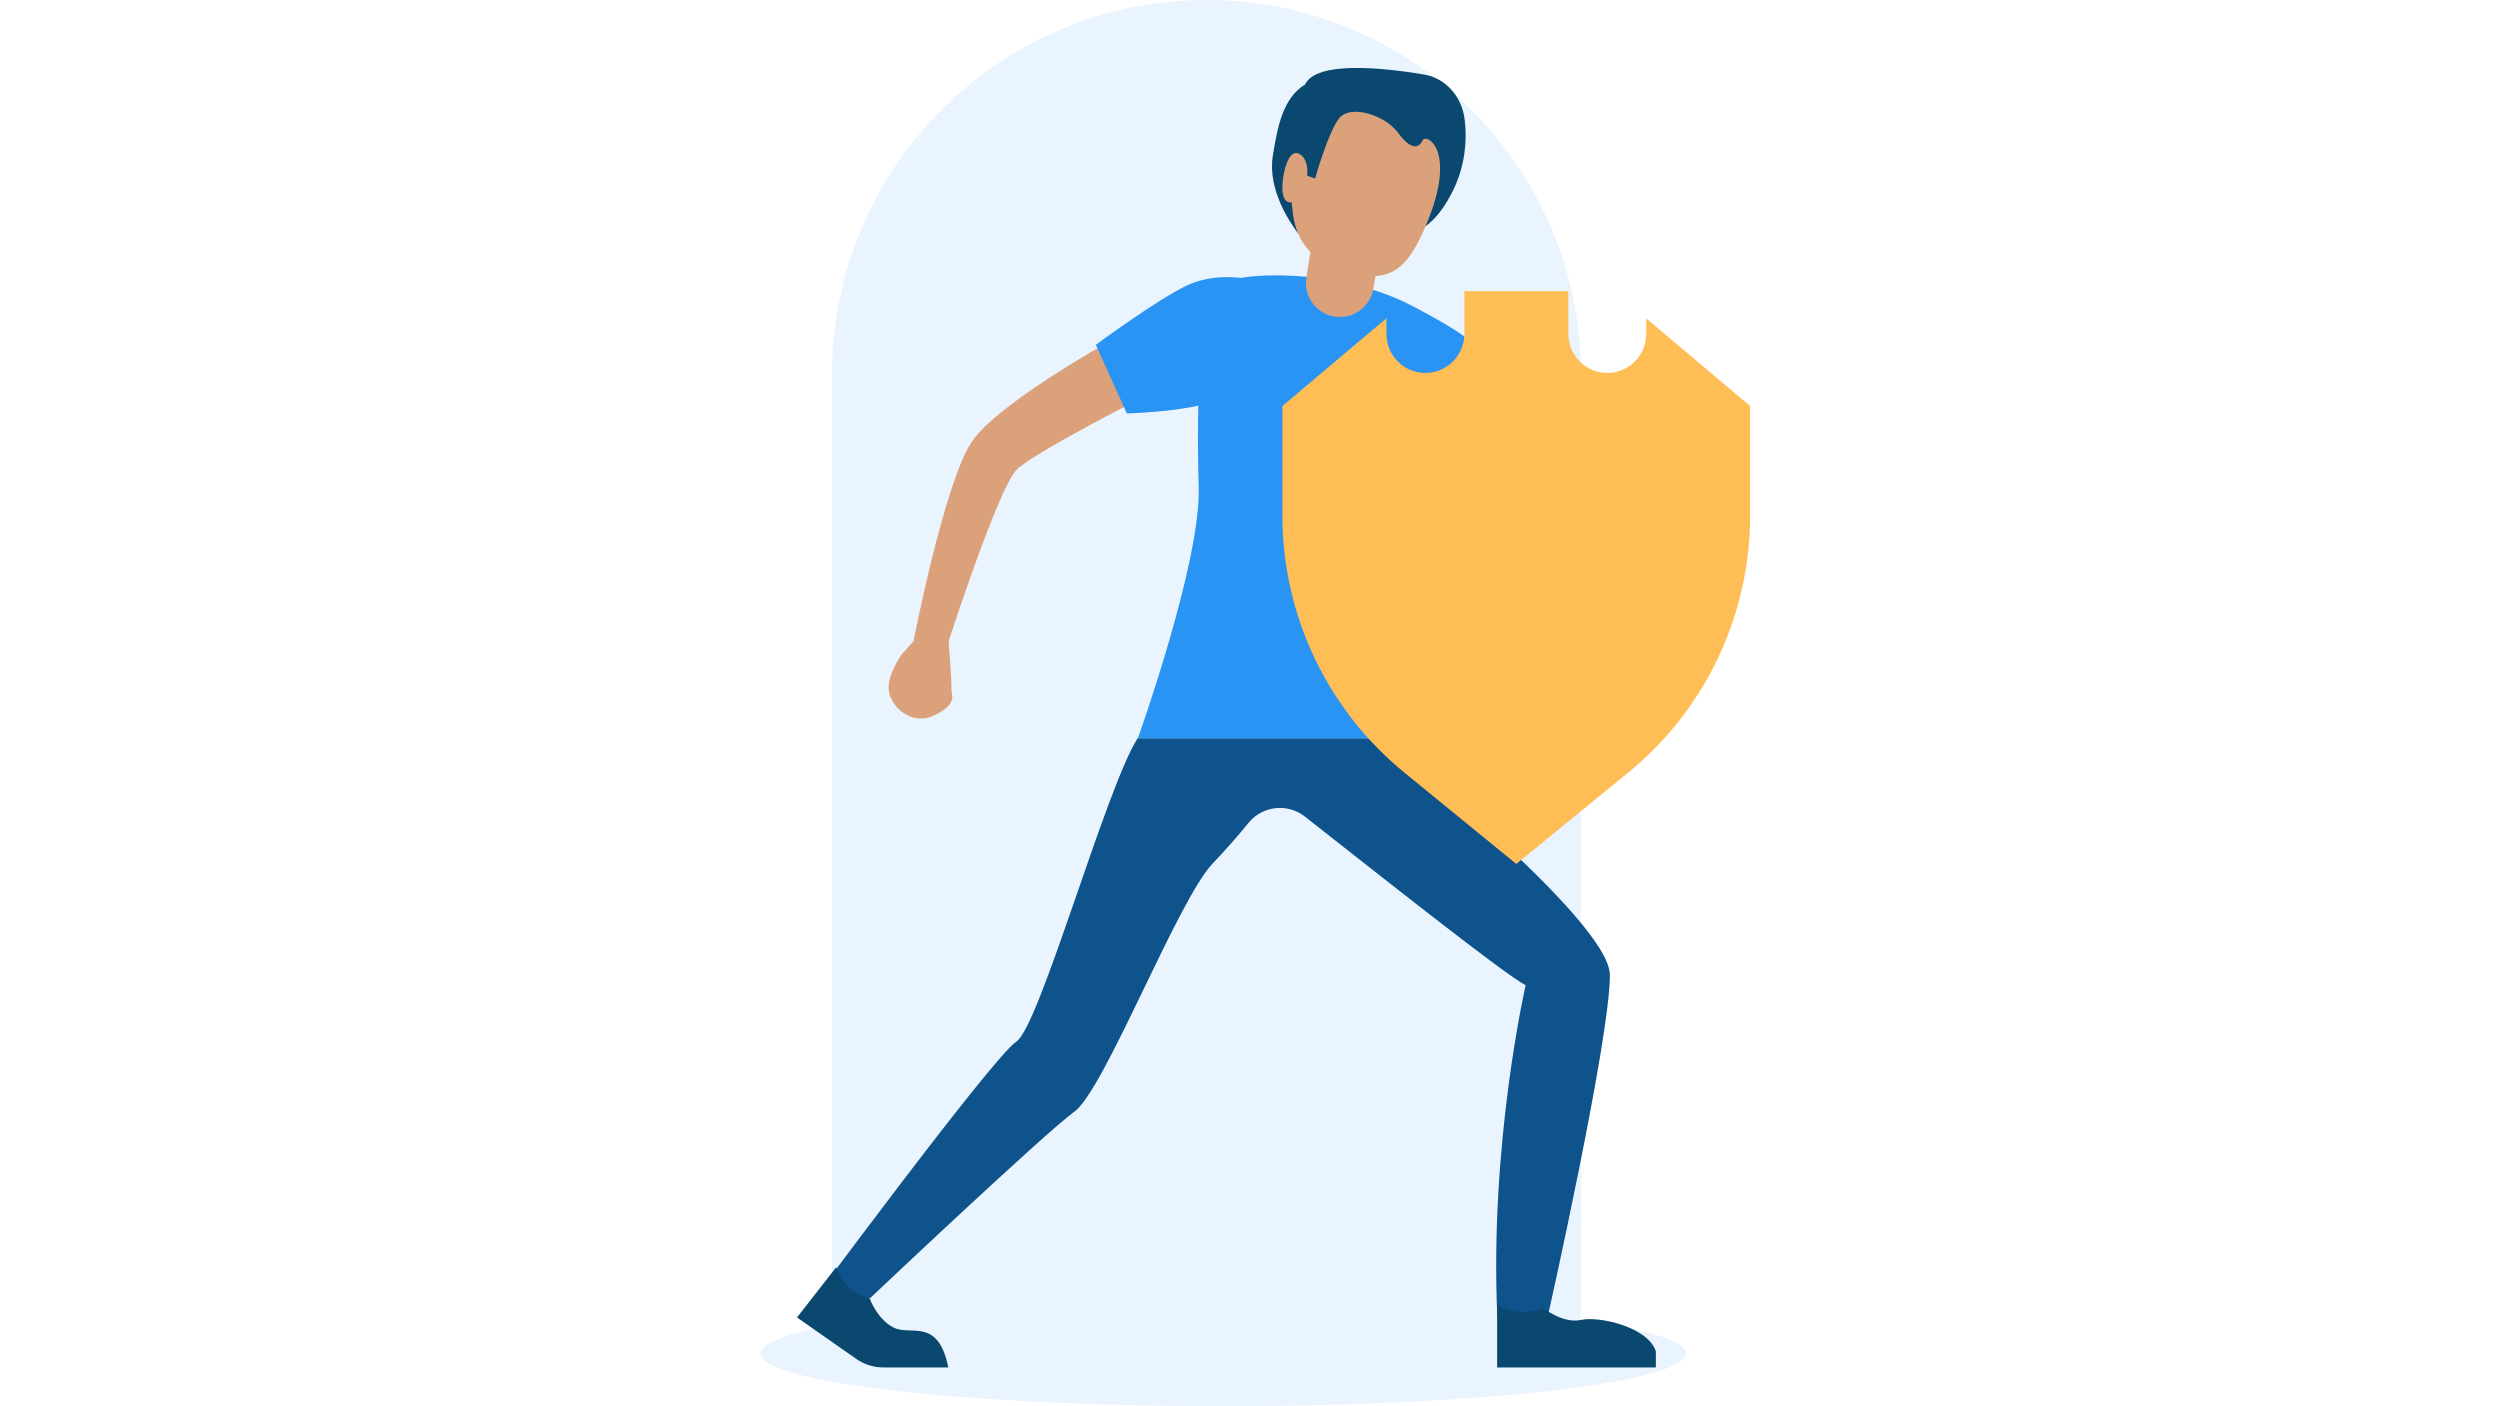<?xml version="1.0" encoding="utf-8"?>
<!-- Generator: Adobe Illustrator 23.0.0, SVG Export Plug-In . SVG Version: 6.00 Build 0)  -->
<svg version="1.1" id="Defense" xmlns="http://www.w3.org/2000/svg" xmlns:xlink="http://www.w3.org/1999/xlink" x="0px" y="0px"
	 viewBox="0 0 1920 1080" style="enable-background:new 0 0 1920 1080;" xml:space="preserve">
<style type="text/css">
	.st0{opacity:0.1;fill:#2A94F4;}
	.st1{fill:#0E538C;}
	.st2{fill:#0B4870;}
	.st3{fill:#DBA17B;}
	.st4{fill:#2A94F4;}
	.st5{fill:#FFBE55;}
</style>
<path class="st0" d="M1213.8,1013.7h0.4V287.6C1214.1,128.7,1085.4,0,926.6,0h0C767.7,0,639,128.7,639,287.6v726.1h26.1
	c-50.5,7-80.9,16-80.9,25.8c0,22.4,159,40.5,355.2,40.5s355.2-18.2,355.2-40.5C1294.6,1029.7,1264.3,1020.7,1213.8,1013.7z"/>
<g>
	<path class="st1" d="M1060.7,567h-88.4h-98.6c-24.4,38.1-75.3,221.5-93.2,233s-166.3,212.3-166.3,212.3l53.7-15
		c0,0,134.3-127,157.3-143.6c23-16.6,79.3-162.4,106.1-190.5c10.7-11.2,20.2-22.2,27.7-31.4c10.7-13,29.8-15.1,43.1-4.7
		c49,38.4,154.8,122.5,169.6,129.5c0,0-28,122-21.7,255.8h38.4c0,0,48-213.6,48-263.5C1236.5,706.7,1060.7,567,1060.7,567z"/>
	<path class="st2" d="M1185,1004.4c0,0,15.2,12.4,29.2,9.3c13.9-3.1,51.4,5.4,57.5,24.1v12.4h-121.9v-48.9c0,0,6.1,5.4,17.4,6.2
		S1185,1004.4,1185,1004.4z"/>
	<path class="st2" d="M668,997.4c0,0,5.9,16.3,18.8,22.4s33.8-8,41.5,30.4h-11.3h-38.5c-7.6,0-14.9-2.3-21.1-6.7l-45.3-31.7
		l30.1-38.6c0,0,1.5,8,9.9,15.6S668,997.4,668,997.4z"/>
	<g>
		<g>
			<g>
				<path class="st3" d="M871.1,251.5l15.7,48.9c0,0-91.5,46.3-105.8,60.1c-14.3,13.8-53.2,134.2-53.2,134.2l-26.3-1.9
					c0,0,23.4-120,44.2-152.6C766.5,307.5,871.1,251.5,871.1,251.5z"/>
				<path class="st3" d="M692.3,502.8c0,0-11.7,16.5-9.6,28.4c2.1,11.9,17.5,27,35.7,17.8c18.2-9.2,11.8-16.2,12.3-19.5
					c0.5-3.2-2.2-37.5-2.2-37.5l-27.1,0.7L692.3,502.8z"/>
			</g>
			<path class="st2" d="M1124.8,91.3L1124.8,91.3c-2.3-17.6-14.9-31.4-31.3-34.1c-32.3-5.4-82.6-10.5-91.2,7.7
				c-17.1,10.4-21.2,32.6-24.8,54.9c-6.2,38.7,36.1,83.7,46.2,81.4c29.1-6.8,56.9,0.6,69.7-26.6c9.2-5.6,17.3-17.2,23.4-30.1
				C1124.5,127.9,1127.1,109.3,1124.8,91.3z"/>
			<path class="st4" d="M1084.3,234.8c12.3,6.5,55.2,28.4,57.8,42.1c1.6,8.4,16,28.9,17.1,40.7c1.9,21.7-45.1,27.4-51.2,51.5
				c-14.2,56.4-47.1,197.9-47.1,197.9h-187c0,0,48.3-135,46.7-192.3c-2.1-74.6,1.4-141.4,14.5-154.8
				C946.6,207.9,1028.3,205.4,1084.3,234.8z"/>
			<path class="st3" d="M1009.8,172.7l-6.5,40.5c-2.3,14.2,7.4,27.6,21.6,29.9l0,0c14.2,2.3,27.6-7.4,29.9-21.6l6.5-40.5
				L1009.8,172.7z"/>
			<path class="st3" d="M1092.4,179.2c-12.9,27.8-26.2,40.7-63.4,28c-37.3-12.7-35.7-44.1-37-51.8c0,0-6.9,1.8-7.1-10.4
				c-0.2-12.1,5.1-34.2,14.8-25.5c5.6,5,4.2,15.4,4.2,15.4l6.1,2.2c0,0,10.5-37.3,19-46.9c8.6-9.6,34.4-2.2,44.7,11.8
				s16.2,11.5,18.8,5.9C1095.3,101.7,1121.5,116.1,1092.4,179.2z"/>
		</g>
		<path class="st4" d="M958.6,214.3c0,0-23.7-5.3-45.4,4.2c-21.7,9.5-71.6,46.3-71.6,46.3l23.8,52.7c0,0,69.6-1.5,82.4-18.1
			C960.4,282.8,986,221.6,958.6,214.3z"/>
	</g>
	<g>
		<path class="st5" d="M1064.7,244.5l-79.8,67.3V396c0,76.5,34.4,148.9,93.6,197.3l86,70.2l86-70.2c59.3-48.4,93.6-120.8,93.6-197.3
			v-84.2l-79.8-67.3v12c0,16.5-13.4,29.9-29.9,29.9h0c-16.5,0-29.9-13.4-29.9-29.9v-32.9h-79.9v32.9c0,16.5-13.4,29.9-29.9,29.9h0
			c-16.5,0-29.9-13.4-29.9-29.9V244.5z"/>
	</g>
</g>
</svg>
